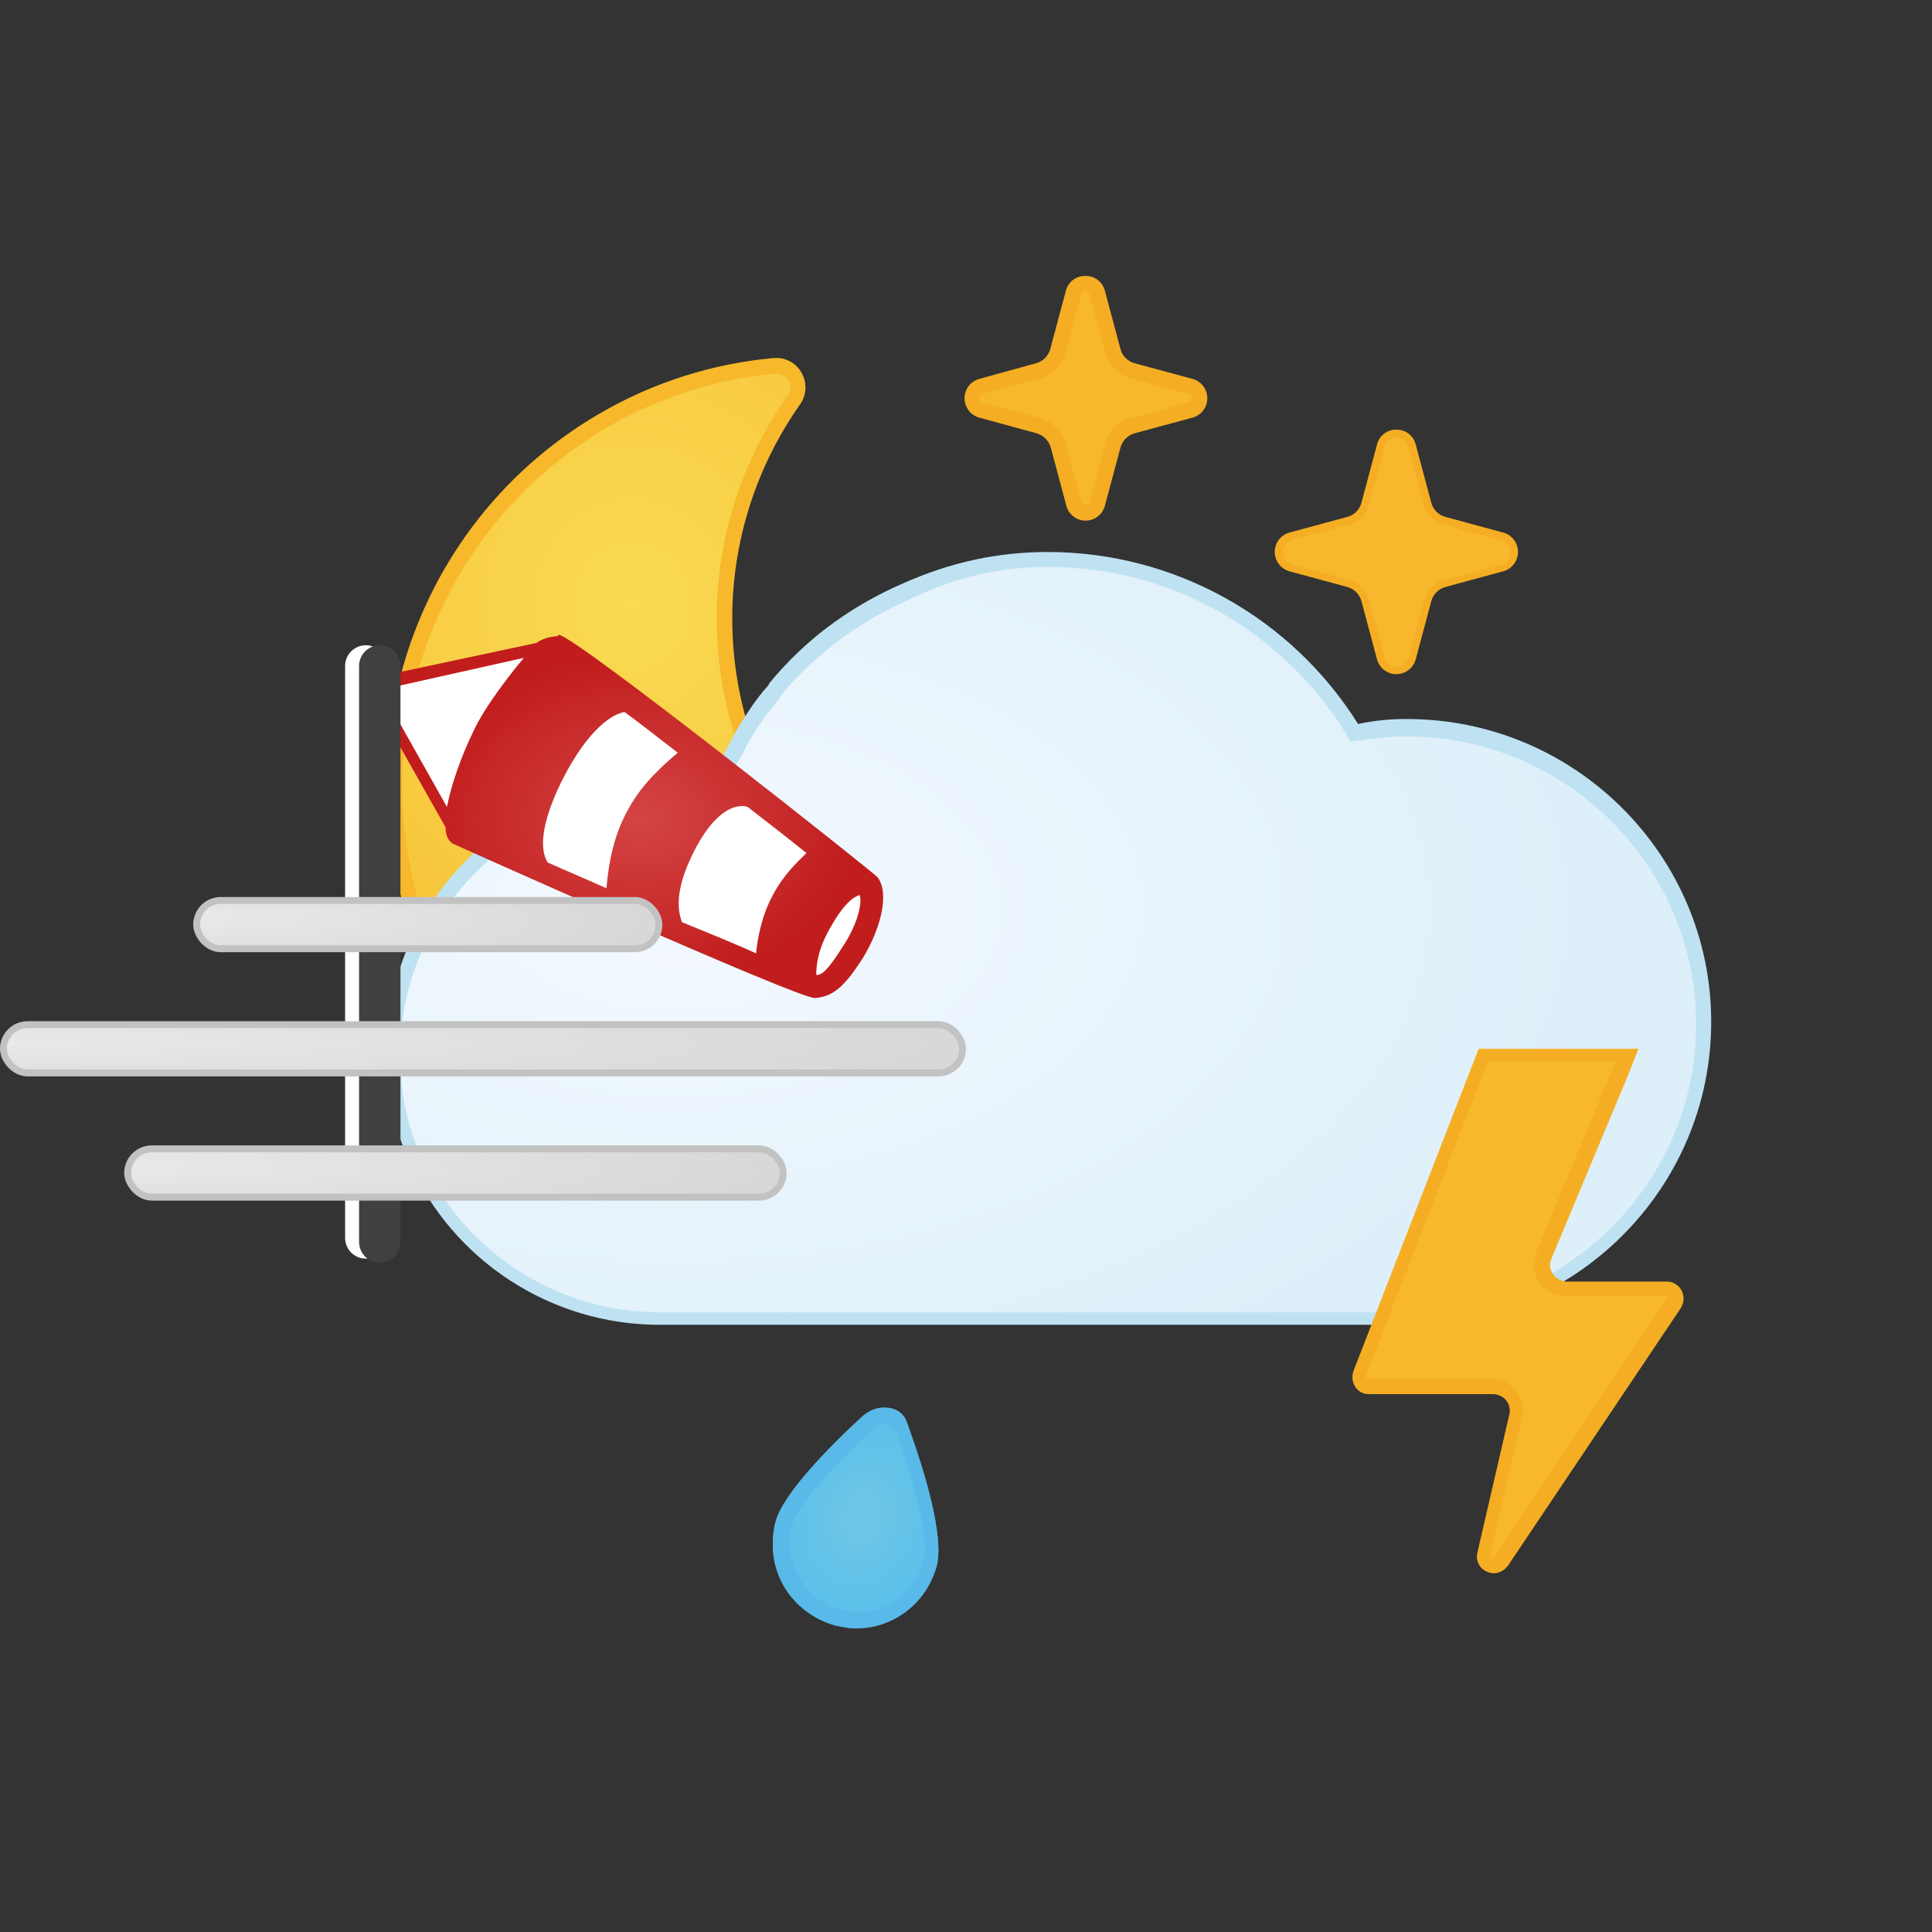 <svg xmlns="http://www.w3.org/2000/svg" xmlns:xlink="http://www.w3.org/1999/xlink" width="140" height="140" viewBox="0 0 140 140" style="fill: none"><rect x="0" y="0" width="140" height="140" fill="#333333" stroke="none"/><path d="M56.256 26.525H56.105C51.755 26.913 47.543 28.257 43.765 30.461C34.362 35.917 28.571 46.009 28.58 56.926C28.593 73.786 42.196 87.443 58.962 87.431L59.024 87.394C68.843 87.38 78.045 82.575 83.705 74.506C84.056 74.008 84.086 73.352 83.786 72.822C83.487 72.329 82.948 72.034 82.374 72.051H82.295C81.467 72.131 80.664 72.175 79.783 72.175C74.124 72.188 68.601 70.428 63.984 67.136C51.721 58.398 48.827 41.319 57.517 28.989C57.866 28.491 57.897 27.834 57.596 27.305C57.321 26.823 56.811 26.525 56.259 26.525C56.258 26.525 56.257 26.525 56.256 26.525Z" style="fill-rule: evenodd; clip-rule: evenodd; fill: url(#paint0_radial_854_15288)" /><path d="M56.256 25.946H56.054C51.62 26.346 47.327 27.713 43.475 29.953C28.679 38.539 23.608 57.561 32.147 72.438C40.686 87.315 59.602 92.416 74.397 83.829C78.256 81.578 81.581 78.508 84.138 74.831C84.621 74.156 84.666 73.258 84.252 72.535C83.848 71.865 83.119 71.463 82.34 71.481H82.216C81.396 71.56 80.576 71.605 79.756 71.605C65.04 71.632 53.088 59.655 53.061 44.857C53.053 39.285 54.77 33.85 57.975 29.306C58.456 28.627 58.497 27.73 58.08 27.01C57.712 26.346 57.013 25.935 56.256 25.938V25.946ZM56.256 27.079C56.62 27.062 56.963 27.254 57.138 27.576C57.333 27.913 57.312 28.333 57.085 28.649C48.191 41.216 51.112 58.655 63.61 67.599C68.332 70.979 73.988 72.788 79.784 72.774C80.665 72.774 81.475 72.774 82.313 72.658H82.366C82.722 72.654 83.055 72.835 83.248 73.137C83.443 73.474 83.422 73.894 83.194 74.21C77.638 82.131 68.603 86.847 58.963 86.859C42.508 86.876 29.155 73.476 29.138 56.929C29.127 46.209 34.813 36.3 44.048 30.944C47.758 28.787 51.891 27.472 56.159 27.088H56.256V27.079Z" style="fill-rule: evenodd; clip-rule: evenodd; fill: #F7B82C" /><path d="M101.186 31.135C100.528 31.122 99.948 31.566 99.784 32.208L98.656 36.427C98.526 36.931 98.135 37.324 97.634 37.456L93.447 38.59C92.675 38.796 92.216 39.592 92.421 40.368C92.554 40.873 92.945 41.266 93.447 41.4L97.634 42.535C98.131 42.672 98.519 43.063 98.656 43.563L99.784 47.782C99.999 48.561 100.801 49.017 101.574 48.801C102.066 48.663 102.451 48.277 102.588 47.782L103.715 43.563C103.852 43.063 104.241 42.672 104.738 42.535L108.926 41.4C109.697 41.194 110.156 40.397 109.952 39.621C109.819 39.118 109.426 38.724 108.926 38.59L104.738 37.456C104.238 37.324 103.846 36.931 103.715 36.427L102.588 32.208C102.424 31.566 101.844 31.122 101.186 31.135ZM101.186 32.288C101.334 32.28 101.465 32.382 101.495 32.527L102.623 36.72C102.859 37.627 103.563 38.334 104.465 38.573L108.661 39.707C108.804 39.738 108.902 39.871 108.89 40.017C108.906 40.163 108.805 40.296 108.661 40.319L104.465 41.454C103.584 41.708 102.897 42.401 102.649 43.289L101.521 47.507C101.487 47.65 101.357 47.746 101.212 47.738C101.069 47.749 100.94 47.65 100.912 47.507L99.776 43.289C99.527 42.401 98.84 41.708 97.96 41.454L93.764 40.319C93.622 40.292 93.523 40.163 93.535 40.017C93.526 39.872 93.623 39.741 93.764 39.707L97.96 38.573C98.84 38.318 99.522 37.613 99.75 36.72L100.886 32.51C100.909 32.363 101.04 32.259 101.186 32.27" style="fill-rule: evenodd; clip-rule: evenodd; fill: #F5AE23" /><path d="M78.663 37.153C78.253 37.167 77.888 36.895 77.781 36.497L76.689 32.286C76.5 31.587 75.956 31.039 75.261 30.85L71.074 29.716C70.677 29.609 70.407 29.241 70.42 28.829C70.407 28.418 70.677 28.05 71.074 27.942L75.261 26.808C75.955 26.622 76.499 26.079 76.689 25.381L77.816 21.162C77.945 20.689 78.429 20.41 78.899 20.539C79.2 20.622 79.435 20.858 79.518 21.162L80.664 25.443C80.851 26.139 81.392 26.681 82.083 26.871L86.279 28.005C86.675 28.112 86.945 28.479 86.931 28.892C86.945 29.304 86.675 29.671 86.279 29.778L82.083 30.912C81.407 31.094 80.87 31.613 80.664 32.286L79.518 36.497C79.414 36.886 79.063 37.154 78.663 37.153Z" style="fill-rule: evenodd; clip-rule: evenodd; fill: #F7B82D" /><path d="M78.629 20C77.972 19.989 77.395 20.433 77.236 21.073L76.107 25.292C75.97 25.792 75.582 26.183 75.085 26.321L70.969 27.455C70.196 27.661 69.737 28.458 69.943 29.233C70.076 29.738 70.467 30.131 70.969 30.265L75.12 31.399C75.615 31.542 76.001 31.931 76.143 32.428L77.271 36.647C77.477 37.423 78.267 37.885 79.039 37.679C79.54 37.545 79.932 37.151 80.065 36.647L81.194 32.428C81.332 31.929 81.72 31.539 82.216 31.399L86.412 30.265C87.183 30.059 87.644 29.263 87.438 28.487C87.305 27.983 86.914 27.589 86.412 27.455L82.216 26.321C81.717 26.186 81.327 25.794 81.194 25.292L80.065 21.073C79.905 20.43 79.323 19.985 78.663 20H78.629ZM78.663 21.136C78.812 21.124 78.946 21.227 78.972 21.375L80.101 25.585C80.34 26.48 81.034 27.179 81.925 27.42L86.112 28.554C86.256 28.585 86.357 28.716 86.35 28.865C86.361 29.012 86.257 29.144 86.112 29.166L81.925 30.3C81.035 30.543 80.341 31.241 80.101 32.135L78.972 36.355C78.942 36.499 78.81 36.598 78.663 36.585C78.521 36.593 78.394 36.495 78.364 36.355L77.236 32.135C76.989 31.233 76.279 30.532 75.375 30.3L71.18 29.166C71.038 29.139 70.939 29.009 70.95 28.865C70.942 28.719 71.038 28.588 71.18 28.554L75.375 27.42C76.266 27.179 76.961 26.48 77.201 25.585L78.329 21.375C78.351 21.228 78.482 21.124 78.628 21.136H78.663Z" style="fill-rule: evenodd; clip-rule: evenodd; fill: #F5AE23" /><path d="M101.224 48.305C100.814 48.319 100.448 48.047 100.343 47.649L99.214 43.438C99.02 42.762 98.494 42.233 97.821 42.038L93.625 40.904C93.229 40.796 92.959 40.429 92.973 40.016C92.959 39.605 93.229 39.237 93.625 39.13L97.821 37.996C98.496 37.804 99.023 37.274 99.214 36.595L100.343 32.376C100.46 31.901 100.94 31.613 101.411 31.732C101.727 31.811 101.973 32.059 102.053 32.376L103.181 36.595C103.368 37.29 103.909 37.833 104.6 38.022L108.796 39.157C109.192 39.264 109.462 39.632 109.448 40.044C109.462 40.456 109.192 40.822 108.796 40.93L104.626 42.038C103.934 42.231 103.395 42.776 103.207 43.473L102.079 47.684C101.962 48.059 101.614 48.31 101.224 48.305Z" style="fill-rule: evenodd; clip-rule: evenodd; fill: #F7B82D" /><path d="M62.996 102.423C58.957 106.027 56.619 108.888 56.195 110.477C55.345 113.761 57.364 116.94 60.551 117.788C61.083 117.894 61.507 118 62.039 118C64.801 118 67.139 116.092 67.884 113.444C68.307 111.854 67.565 108.251 65.757 103.166C65.545 102.423 64.908 102 64.164 102C63.845 102 63.419 102.106 62.996 102.423Z" style="fill-rule: evenodd; clip-rule: evenodd; fill: url(#paint1_radial_854_15288)" /><path d="M63.99 102C63.501 102 63.013 102.197 62.525 102.59C60.178 104.748 56.661 108.283 56.172 110.344C55.39 113.583 57.344 116.92 60.569 117.804C61.058 117.902 61.546 118 62.036 118C64.772 118 67.215 116.135 67.898 113.387C68.387 111.227 67.02 106.614 65.846 103.473C65.651 102.59 64.869 102 63.99 102ZM63.99 103.178C64.283 103.178 64.772 103.373 64.968 103.864C66.531 108.282 67.312 111.718 66.922 113.092C66.335 115.349 64.38 116.822 62.133 116.822C61.743 116.822 61.352 116.723 60.96 116.625C59.691 116.331 58.615 115.545 57.931 114.368C57.248 113.189 57.051 111.913 57.344 110.638C57.541 109.95 58.42 107.988 63.403 103.472C63.599 103.178 63.892 103.178 63.99 103.178Z" style="fill-rule: evenodd; clip-rule: evenodd; fill: #59B9E8" /><path d="M65.654 42.709C62.205 44.154 59.211 46.322 56.671 49.122C56.489 49.393 56.308 49.572 56.127 49.754L56.036 49.935C55.219 50.93 54.403 52.103 53.677 53.368L53.586 53.548C53.404 53.909 53.224 54.181 53.042 54.542C52.588 55.444 52.225 56.258 51.862 57.07L51.681 57.522L51.227 57.432C50.047 57.161 48.959 57.071 47.779 57.071C37.162 57.071 28.451 65.741 28.451 76.309C28.451 78.928 28.996 81.548 30.085 83.987C33.169 91.032 40.066 95.547 47.779 95.547V95.457H101.951C113.836 95.457 123.454 85.882 123.454 74.051C123.454 62.219 113.836 52.645 101.951 52.645C100.861 52.645 99.681 52.825 98.502 53.006L98.139 53.096L97.957 52.825C93.148 45.148 84.983 40.541 75.908 40.541C72.46 40.541 69.013 41.264 65.654 42.709Z" style="fill-rule: evenodd; clip-rule: evenodd; fill: url(#paint2_radial_854_15288)" /><path d="M75.908 40C72.368 40 68.921 40.723 65.473 42.258C61.935 43.793 58.849 45.961 56.309 48.851C56.127 49.032 55.946 49.303 55.764 49.484L55.674 49.665C54.767 50.658 53.95 51.923 53.224 53.187L53.133 53.368C52.952 53.729 52.772 54.091 52.59 54.362C52.136 55.265 51.774 56.078 51.41 56.89C50.14 56.619 49.05 56.529 47.872 56.529C36.892 56.529 28 65.381 28 76.311C28 79.02 28.544 81.639 29.634 84.168C32.809 91.393 39.978 96 47.781 96H101.951C114.11 96 124 86.155 124 74.051C124 61.948 114.111 52.103 101.951 52.103C100.772 52.103 99.683 52.193 98.412 52.464C93.602 44.786 85.162 40 75.908 40ZM75.908 41.082C84.799 41.082 92.784 45.598 97.503 53.095L97.866 53.727L98.592 53.638C99.772 53.457 100.86 53.367 101.949 53.367C113.472 53.367 122.909 62.76 122.909 74.231C122.909 85.703 113.472 95.096 101.949 95.096H47.779C40.339 95.096 33.532 90.669 30.538 83.895C29.451 81.546 28.997 79.017 28.997 76.398C28.997 66.101 37.435 57.701 47.779 57.701C48.868 57.701 49.957 57.791 51.137 58.062L52.045 58.243L52.407 57.431C52.679 56.618 53.132 55.804 53.587 54.992C53.769 54.721 53.95 54.359 54.131 53.998L54.222 53.817C54.947 52.553 55.763 51.469 56.581 50.475L56.672 50.294C56.853 50.113 56.944 49.934 57.125 49.753C59.575 47.043 62.569 44.875 65.926 43.43C69.193 41.805 72.55 41.082 75.908 41.082Z" style="fill-rule: evenodd; clip-rule: evenodd; fill: #BEE2F1" /><defs><radialGradient id="paint0_radial_854_15288" cx="0" cy="0" r="1" gradientUnits="userSpaceOnUse" gradientTransform="translate(45.89 43.837) scale(42.973 47.233)"><stop offset="0" style="stop-color: #F9DA52" /><stop offset="1" style="stop-color: #F6B82B" />


</radialGradient><radialGradient id="paint1_radial_854_15288" cx="0" cy="0" r="1" gradientUnits="userSpaceOnUse" gradientTransform="translate(62.487 109.897) rotate(13.949) scale(7.147 9.288)"><stop offset="0" style="stop-color: #70C6E4" /><stop offset="1" style="stop-color: #56BFED" />


</radialGradient><radialGradient id="paint2_radial_854_15288" cx="0" cy="0" r="1" gradientUnits="userSpaceOnUse" gradientTransform="translate(48.965 65.823) scale(67.809 39.261)"><stop offset="0" style="stop-color: #F4F9FF" /><stop offset="1" style="stop-color: #DDEFF9" />


</radialGradient>



</defs><svg xmlns="http://www.w3.org/2000/svg" width="140" height="140" viewBox="0 0 140 140" style="fill: none"><path d="M108.167 113.537C107.982 113.537 107.704 113.445 107.611 113.259C107.518 113.073 107.426 112.889 107.518 112.703L109.834 102.693C109.926 102.137 109.834 101.581 109.463 101.21C109.094 100.747 108.63 100.562 108.074 100.562H99.092C98.906 100.562 98.629 100.469 98.535 100.283C98.443 100.098 98.351 99.82 98.443 99.635L106.87 77.946L107.426 76.556H117.798L117.335 77.484L111.686 91.016C111.501 91.571 111.501 92.22 111.871 92.683C112.241 93.147 112.705 93.425 113.354 93.425H120.576C120.854 93.425 121.039 93.518 121.225 93.796C121.317 93.981 121.317 94.26 121.225 94.537L108.723 113.166C108.537 113.445 108.353 113.537 108.167 113.537Z" style="fill-rule: evenodd; clip-rule: evenodd; fill: #F7B82C" /><path d="M118.724 76H107.148L106.5 77.669L98.073 99.356C97.794 100.19 98.35 101.024 99.183 101.024H108.167C109 101.024 109.556 101.766 109.37 102.507L107.055 112.517C106.87 113.351 107.518 114 108.259 114C108.63 114 109 113.814 109.279 113.444L121.78 94.815C122.336 93.98 121.78 92.868 120.761 92.868H113.538C112.704 92.868 112.056 91.941 112.427 91.201L118.076 77.669L118.724 76ZM117.057 77.02L116.964 77.206L111.315 90.738C111.038 91.478 111.13 92.22 111.501 92.869C111.965 93.517 112.612 93.888 113.445 93.888H120.669C120.669 93.888 120.761 93.888 120.761 93.981V94.166L108.259 112.796L108.167 112.889C108.074 112.889 108.074 112.889 107.981 112.796V112.703L110.297 102.693C110.482 102.044 110.297 101.303 109.834 100.747C109.37 100.191 108.722 99.913 108.074 99.913H99.091C98.998 99.913 98.998 99.913 98.998 99.82V99.635L107.426 77.946L107.796 76.928H117.057V77.02Z" style="fill-rule: evenodd; clip-rule: evenodd; fill: #F5AE23" /></svg><svg xmlns="http://www.w3.org/2000/svg" width="140" height="140" viewBox="0 0 140 140" style="fill: none"><path d="M26.507 48.258V89.705" style="stroke: white; stroke-width: 3; stroke-linecap: round" /><path d="M28.027 49.437L39.381 47.178L63.305 64.269C63.305 64.269 63.102 67.116 62.392 69.08C61.683 70.946 58.642 71.536 58.642 71.536L33.096 60.732L28.027 51.892V49.437Z" style="fill-rule: evenodd; clip-rule: evenodd; fill: white" /><path d="M40.395 46.098C40.496 46.098 40.496 46.098 40.395 46.098C40.192 46.098 39.381 46.196 38.874 46.589L28.738 48.75V49.732L37.961 47.67C37.05 48.75 35.124 51.206 34.313 52.973C33.399 54.84 32.69 56.902 32.387 58.474L28.738 51.991V53.661L32.286 59.947C32.286 60.535 32.488 60.929 32.792 61.125C32.996 61.223 57.73 72.322 59.046 72.322C60.467 72.224 61.278 71.34 62.494 69.474C63.71 67.51 64.521 64.858 63.608 63.582C63.508 63.384 41.713 46.098 40.496 46L40.395 46.098ZM39.685 62.5C39.381 62.009 38.773 60.534 40.699 56.607C42.726 52.58 44.551 51.696 45.261 51.598C46.477 52.481 47.695 53.464 49.113 54.544C48.2 55.33 46.578 56.705 45.565 58.571C44.247 60.831 44.044 63.384 43.943 64.366C42.423 63.678 41.003 63.089 39.685 62.5ZM49.417 66.823C49.214 66.234 48.708 64.76 50.329 61.617C52.357 57.689 54.181 58.474 54.181 58.474C55.702 59.653 57.221 60.833 58.439 61.815C57.729 62.501 56.716 63.483 56.006 64.858C55.195 66.332 54.891 68.002 54.789 69.081C53.27 68.393 51.343 67.609 49.417 66.823ZM60.06 67.41C60.973 65.741 61.683 65.054 62.291 64.857C62.494 65.349 62.19 66.92 61.074 68.59C59.959 70.358 59.554 70.653 59.148 70.653C59.148 69.965 59.25 68.884 60.06 67.41ZM28.738 49.732V51.991V49.732Z" style="fill-rule: evenodd; clip-rule: evenodd; fill: url(#paint0_radial_854_17877)" /><path d="M27.52 48.258V90" style="stroke: #404040; stroke-width: 3; stroke-linecap: round" /><defs><radialGradient id="paint0_radial_854_17877" cx="0" cy="0" r="1" gradientUnits="userSpaceOnUse" gradientTransform="translate(46.369 59.313) scale(15.782 11.758)"><stop offset="0" style="stop-color: #D44444" /><stop offset="1" style="stop-color: #C11D1D" />
            
            
        </radialGradient>
        
    </defs></svg><svg xmlns="http://www.w3.org/2000/svg" width="140" height="140" viewBox="0 0 140 140" style="fill: none"><rect x="0.25" y="74.25" width="69.5" height="3.5" rx="1.75" style="fill: url(#paint0_radial_854_17874); stroke: #C2C2C2; stroke-width: 0.5" /><rect x="14.25" y="65.25" width="33.5" height="3.5" rx="1.75" style="fill: url(#paint1_radial_854_17874); stroke: #C2C2C2; stroke-width: 0.5" /><rect x="9.25" y="83.25" width="47.5" height="3.5" rx="1.75" style="fill: url(#paint2_radial_854_17874); stroke: #C2C2C2; stroke-width: 0.5" /><defs><radialGradient id="paint0_radial_854_17874" cx="0" cy="0" r="1" gradientUnits="userSpaceOnUse" gradientTransform="translate(1.20724e-06 75.6) rotate(0.106) scale(68.931 3.939)"><stop offset="0" style="stop-color: #E9E9E9" /><stop offset="1" style="stop-color: #D8D8D8" />
            
            
        </radialGradient><radialGradient id="paint1_radial_854_17874" cx="0" cy="0" r="1" gradientUnits="userSpaceOnUse" gradientTransform="translate(14 66.6) rotate(0.218) scale(33.481 3.939)"><stop offset="0" style="stop-color: #E9E9E9" /><stop offset="1" style="stop-color: #D8D8D8" />
            
            
        </radialGradient><radialGradient id="paint2_radial_854_17874" cx="0" cy="0" r="1" gradientUnits="userSpaceOnUse" gradientTransform="translate(9 84.6) rotate(0.154) scale(47.267 3.939)"><stop offset="0" style="stop-color: #E9E9E9" /><stop offset="1" style="stop-color: #D8D8D8" />
            
            
        </radialGradient>
        
        
        
    </defs></svg></svg>